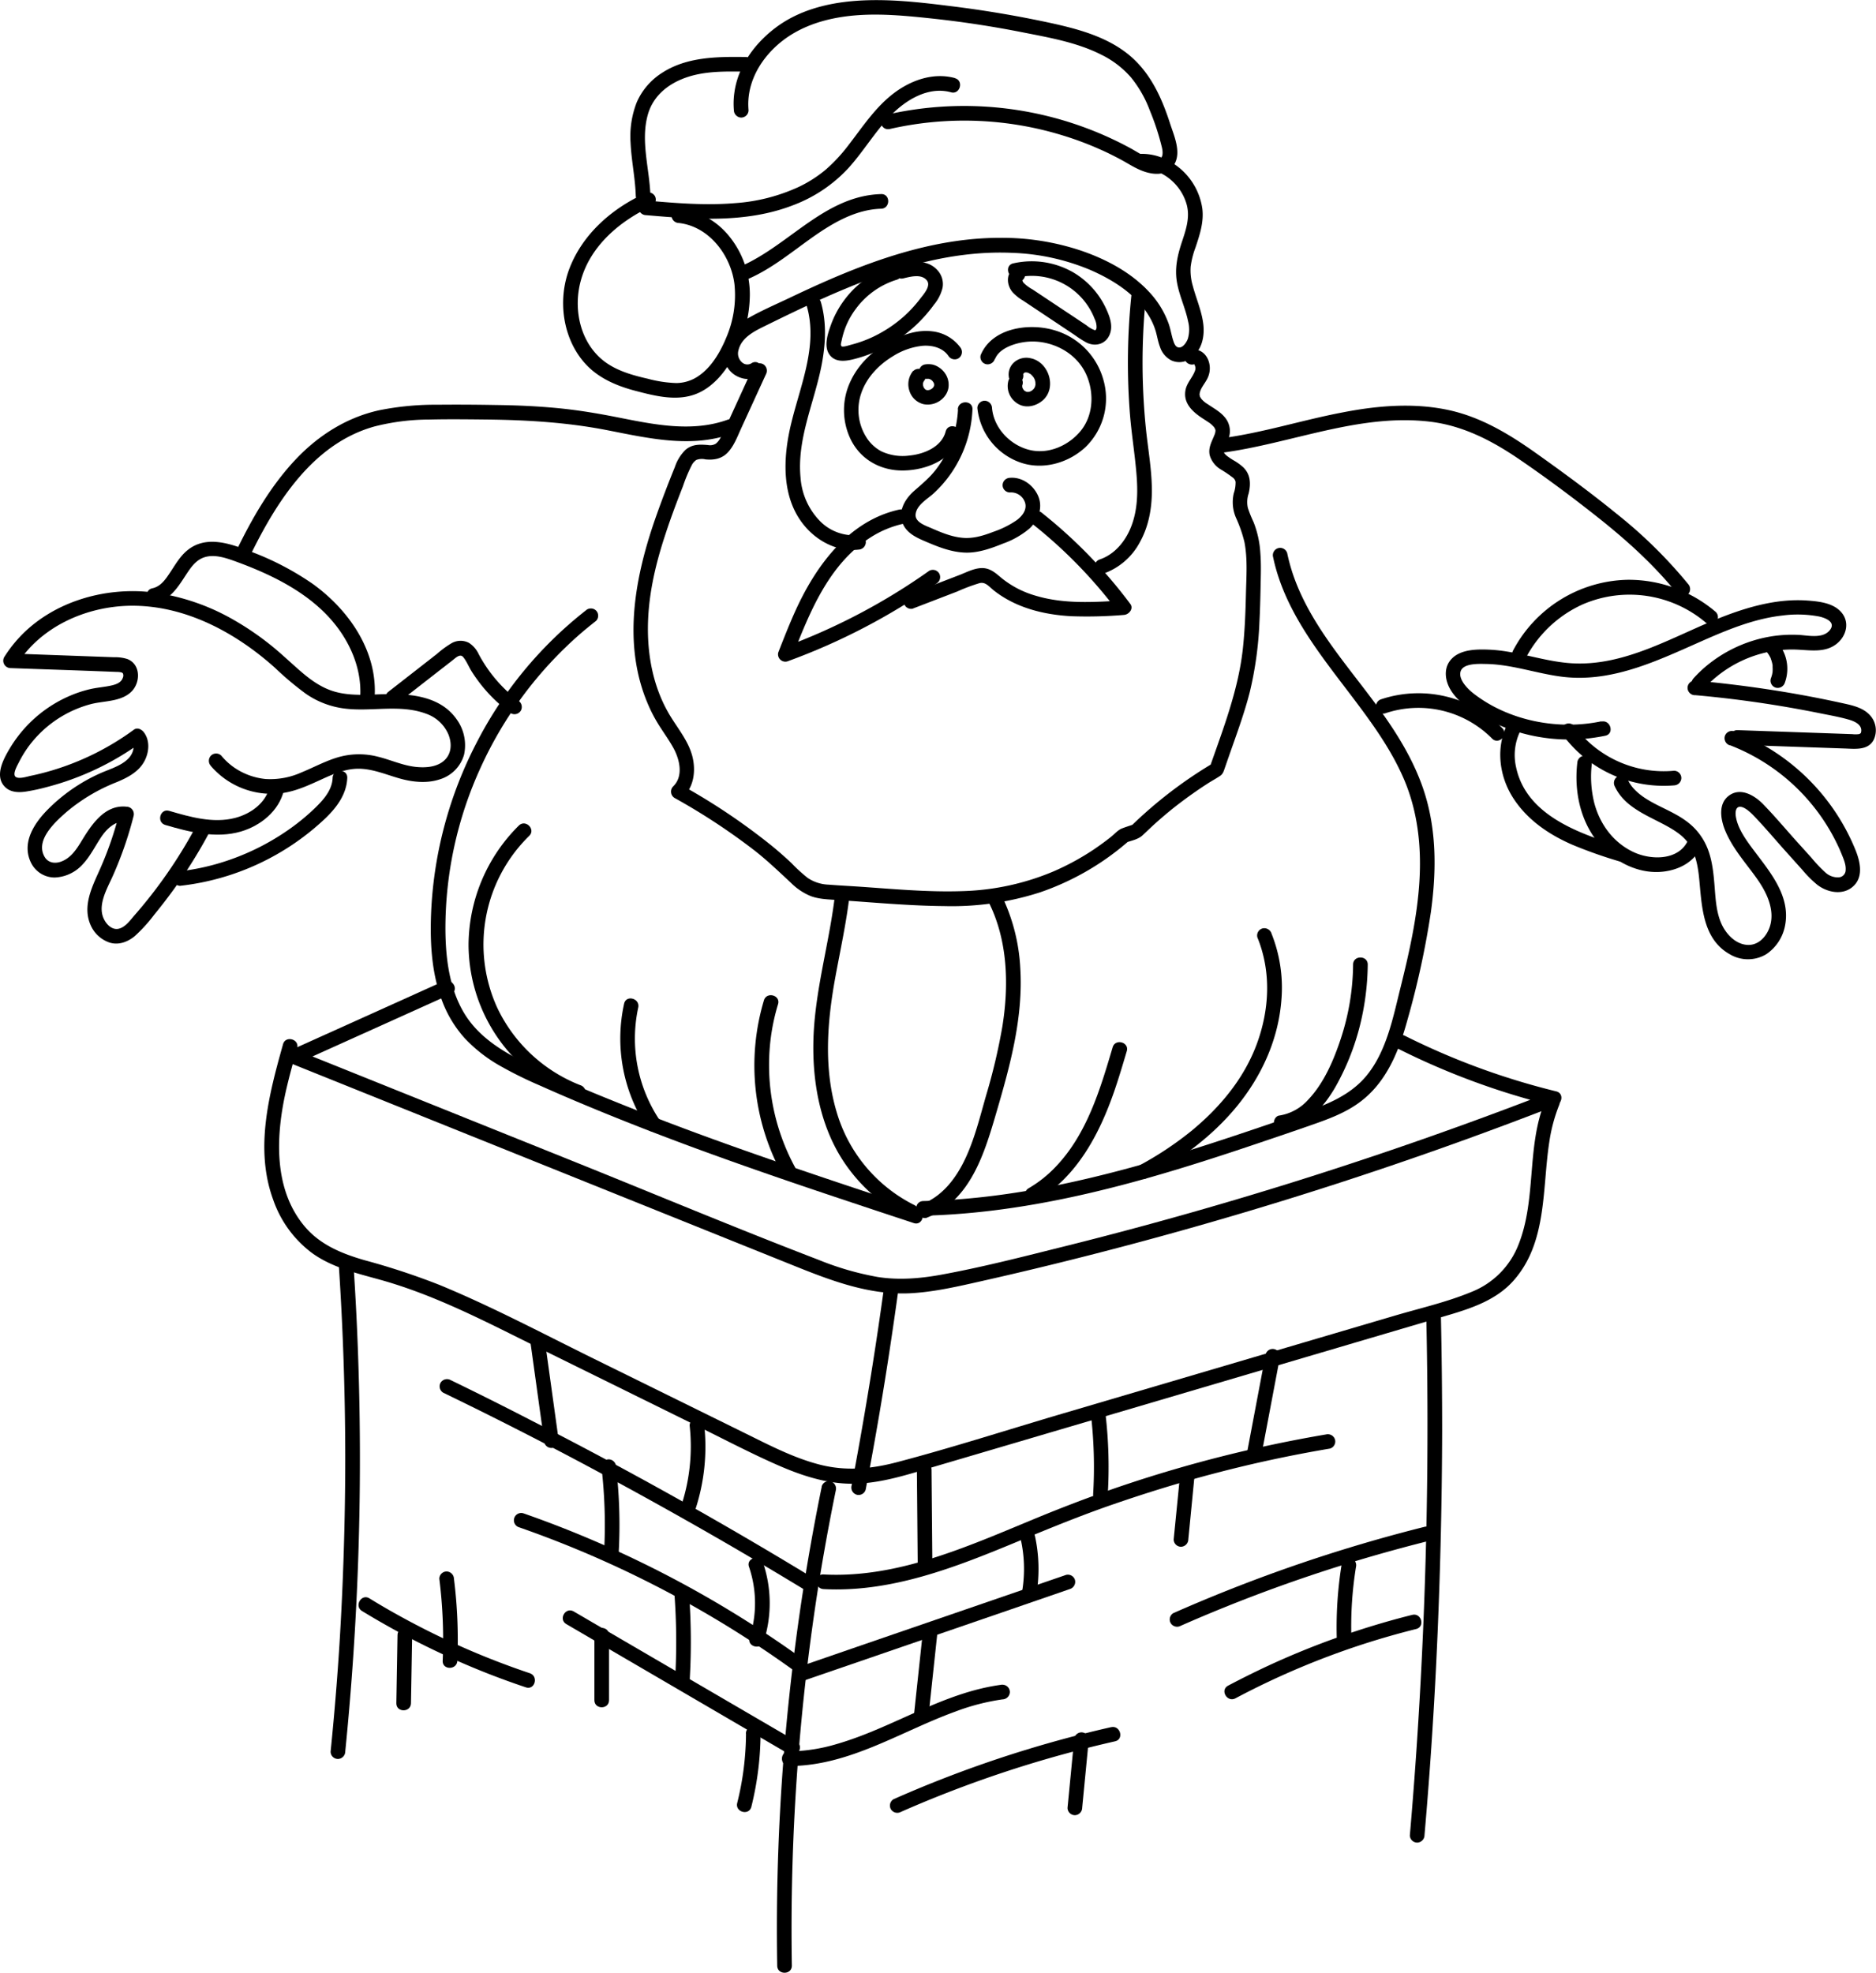 <svg id="Layer_12" data-name="Layer 12" xmlns="http://www.w3.org/2000/svg" viewBox="0 0 640.7 673.66"><title>14</title><path d="M292.38,148c-11.24,5.13-21.21,13.84-25.72,25.56-4.15,10.76-2.39,24.12,5.54,32.72,4.49,4.87,10.77,7.49,17.06,9.13,6.84,1.79,14.48,3.75,21.25.78,5.76-2.53,9.88-8,12.66-13.43a44.34,44.34,0,0,0,5.08-20.1,31.54,31.54,0,0,0-7-20A26,26,0,0,0,304,153.07a2.51,2.51,0,0,0-2.5,2.5,2.55,2.55,0,0,0,2.5,2.5c10.37,1.17,17.81,11.09,19,20.94a36.68,36.68,0,0,1-2.83,18.26c-2,4.82-4.93,9.92-9.31,12.95a13.55,13.55,0,0,1-7.73,2.51,42.17,42.17,0,0,1-9.71-1.47c-5.56-1.26-11.43-2.92-15.84-6.72-7.56-6.52-9.67-17.63-7-27,3.31-11.82,13.53-20.36,24.32-25.28a2.52,2.52,0,0,0,.9-3.42,2.57,2.57,0,0,0-3.42-.9Z" transform="translate(-72.16 -81.92)"/><path d="M294.29,148.71c-.29-9.14-3.43-18.62-.87-27.67,2.22-7.84,9.35-12.13,16.94-13.72,5.39-1.13,11-1,16.44-.93,3.22,0,3.22-5,0-5-9.68-.13-20.07-.08-28.5,5.39a22.59,22.59,0,0,0-8.69,10.11,31.92,31.92,0,0,0-2.09,13.83c.27,6,1.58,11.95,1.77,18,.1,3.21,5.1,3.22,5,0Z" transform="translate(-72.16 -81.92)"/><path d="M327.8,119.53c-.72-8,2.92-15.46,8.54-21,6.35-6.29,14.7-9.5,23.43-10.83,9.81-1.5,19.9-.59,29.71.44Q405.64,89.83,421.6,93c9,1.77,18.47,3.43,26.71,7.61a32.3,32.3,0,0,1,10.09,7.72,39.92,39.92,0,0,1,6.45,11.31A85.66,85.66,0,0,1,469,132.34c.28,1.26.5,3.25-.78,3.87s-3.24-.13-4.52-.69c-2-.87-3.82-2.1-5.73-3.13q-3.18-1.72-6.47-3.24a119.06,119.06,0,0,0-69.88-9.38q-3.47.58-6.89,1.38c-3.13.73-1.81,5.55,1.33,4.82a114.41,114.41,0,0,1,58.4,2,110.06,110.06,0,0,1,13.74,5.12c2.27,1,4.49,2.12,6.68,3.29s4,2.38,6.13,3.35c4,1.86,9.6,2.85,12.24-1.75,2.42-4.2-.16-9.78-1.5-13.93-3-9.28-7.11-18.17-15.06-24.2-7.54-5.72-17-8.18-26.1-10.16Q413.8,86.08,396.75,84c-10.61-1.33-21.43-2.57-32.13-1.8-9.8.7-19.72,3.22-27.65,9.24-7,5.29-12.61,12.9-13.94,21.69a26.72,26.72,0,0,0-.23,6.44,2.56,2.56,0,0,0,2.5,2.5,2.51,2.51,0,0,0,2.5-2.5Z" transform="translate(-72.16 -81.92)"/><path d="M398.28,108.58c-7.4-2-15,.72-20.93,5.23-6.23,4.75-10.49,11.29-15.22,17.42a56.61,56.61,0,0,1-7.81,8.49,43.11,43.11,0,0,1-9.31,6,62,62,0,0,1-21.82,5.57c-10.14.85-20.31,0-30.42-.9a2.51,2.51,0,0,0-2.5,2.5,2.55,2.55,0,0,0,2.5,2.5c16.7,1.44,34.21,2.82,50.19-3.37a49.35,49.35,0,0,0,18.82-12.55c5.22-5.73,9.16-12.51,14.56-18.08,5.2-5.37,12.89-10.08,20.62-7.95,3.1.86,4.43-4,1.32-4.82Z" transform="translate(-72.16 -81.92)"/><path d="M328.76,206a2.67,2.67,0,0,1-3.25-.4,4,4,0,0,1-1.14-4.09c1-4.21,5.16-6.36,8.73-8.12,9.17-4.5,18.4-9,27.83-12.89,18.05-7.53,37.22-13.12,57-12.23a75.28,75.28,0,0,1,26.63,5.85c7.6,3.32,15.29,8.11,19.75,15.31a22.6,22.6,0,0,1,2.54,5.54c.53,1.81.8,3.69,1.49,5.46a7.89,7.89,0,0,0,3.86,4.56,6.53,6.53,0,0,0,6.34-.5c4-2.64,5.12-7.46,4.57-11.95s-2.47-8.74-3.63-13.16a18.52,18.52,0,0,1-.68-6.37,28.7,28.7,0,0,1,1.67-6.62c1.43-4.31,2.89-8.65,2.31-13.25a22.08,22.08,0,0,0-15.16-17.86,19,19,0,0,0-6-.82c-3.21.08-3.22,5.08,0,5,7.43-.17,14.14,5.54,15.91,12.65,1,4.17-.3,8.18-1.62,12.13-1.59,4.74-2.67,9.29-1.75,14.3.82,4.49,2.85,8.63,3.76,13.09a11.23,11.23,0,0,1-.07,5.95c-.43,1.18-1.55,2.91-2.83,3s-1.79-1.18-2.15-2.29c-.63-1.89-.9-3.87-1.56-5.76a31.34,31.34,0,0,0-6.77-11c-6.2-6.65-14.62-11.09-23.12-14a85.11,85.11,0,0,0-27.74-4.39c-20.24,0-39.69,6.25-58.09,14.2-4.78,2.07-9.5,4.26-14.2,6.5-4.52,2.14-9.17,4.15-13.52,6.62-3.91,2.22-7.6,5.59-8.41,10.23s1.42,9,6,10.34a7.15,7.15,0,0,0,5.88-.75c2.7-1.72.2-6.05-2.53-4.32Z" transform="translate(-72.16 -81.92)"/><path d="M373.09,148.2c-19.11.56-31.24,17.26-47.62,24.52a2.52,2.52,0,0,0-.89,3.42,2.56,2.56,0,0,0,3.42.9c8.12-3.61,14.92-9.38,22.14-14.44,6.8-4.76,14.45-9.15,22.95-9.4,3.21-.1,3.23-5.1,0-5Z" transform="translate(-72.16 -81.92)"/><path d="M377.11,172.62a32.55,32.55,0,0,0-16.24,11.29,32.94,32.94,0,0,0-4.91,8.9c-1.09,3-2.54,7.32-.54,10.17,2.35,3.35,6.95,2,10.2,1.08a48.56,48.56,0,0,0,25.54-18.13,14.13,14.13,0,0,0,2.91-5.75,7,7,0,0,0-1.84-6.09c-3.39-3.65-8.55-3-12.9-1.93-3.13.74-1.8,5.56,1.33,4.82,2.43-.57,6.11-1.62,8,.64,1.63,1.92-1.16,4.89-2.31,6.41a43.19,43.19,0,0,1-12.44,11,42.06,42.06,0,0,1-7.44,3.5c-1.22.43-2.45.81-3.7,1.13-.55.14-2.73.9-3.21.5s0-1.63.09-2.18a29.06,29.06,0,0,1,1.16-4,27,27,0,0,1,3.72-6.7,27.39,27.39,0,0,1,13.88-9.83c3.07-.93,1.76-5.76-1.33-4.82Z" transform="translate(-72.16 -81.92)"/><path d="M418,173.86c-2.38,2.09-1.89,5.66,0,7.88a16.53,16.53,0,0,0,3.62,2.87l4.37,2.91,8.73,5.82,4.36,2.91a39.46,39.46,0,0,0,4.12,2.64c3.16,1.57,6.69.51,8-2.87,1.17-3-.12-6.19-1.38-8.91a28,28,0,0,0-11.25-12.25,28.45,28.45,0,0,0-20.36-3c-3.14.69-1.81,5.52,1.33,4.82A23,23,0,0,1,446,190.81a6.32,6.32,0,0,1,.66,3.09,1.92,1.92,0,0,1-.21.58.68.68,0,0,1-.31.25c-.1.05.34,0-.09-.06a9.37,9.37,0,0,1-2.79-1.63l-3.53-2.36L432.68,186l-7.9-5.26a13.15,13.15,0,0,1-3-2.2,2,2,0,0,1-.41-.71c0-.35-.09-.18.17-.4a2.5,2.5,0,0,0-3.54-3.54Z" transform="translate(-72.16 -81.92)"/><path d="M399.34,221.74A36.6,36.6,0,0,1,392,242c-2.24,3-5,5.23-7.79,7.69-3.05,2.74-5.47,6.93-3.73,11.06,1.53,3.6,5.4,5.08,8.75,6.5,4,1.7,8.14,3.22,12.54,3.38s8.85-1.42,13-3.1a28.92,28.92,0,0,0,9-5.14c2.9-2.68,4.56-6.87,3.09-10.73s-5.47-6.94-9.79-6.57a2.57,2.57,0,0,0-2.5,2.5,2.52,2.52,0,0,0,2.5,2.5,5,5,0,0,1,5.28,3.89c.43,2.28-1.19,4.24-2.91,5.54a32.36,32.36,0,0,1-8,4c-3.55,1.37-7.2,2.49-11.05,2-3.6-.41-7.05-1.88-10.34-3.32-1.92-.83-5.46-2-5.19-4.65.32-3.12,3.9-5.13,6-7a40.83,40.83,0,0,0,6.55-7.63,41.41,41.41,0,0,0,6.87-21.2c.13-3.22-4.87-3.21-5,0Z" transform="translate(-72.16 -81.92)"/><path d="M400.35,200.85a13.83,13.83,0,0,0-9.65-5.76c-4.38-.59-8.68.62-12.64,2.41-6.45,2.91-12.32,8-15.36,14.48a22.93,22.93,0,0,0,0,20c3.38,6.91,10.26,10.69,17.87,10.61,7.82-.07,17.23-3.67,19.38-12,.8-3.12-4-4.45-4.82-1.33-1.36,5.28-7.39,7.74-12.34,8.22a17.12,17.12,0,0,1-9.63-1.44,13.55,13.55,0,0,1-5.25-5,17.5,17.5,0,0,1-1.63-14.79c1.81-5.39,6-9.76,10.8-12.66A23.48,23.48,0,0,1,387.34,200c3.19-.22,6.77.65,8.69,3.42a2.57,2.57,0,0,0,3.42.9,2.54,2.54,0,0,0,.9-3.43Z" transform="translate(-72.16 -81.92)"/><path d="M412,204.48c1.15-2.82,4.42-4.37,7.16-5.15a20.72,20.72,0,0,1,9.68-.39c6.55,1.31,12.33,5.55,14.73,11.91,2.28,6,1.81,13.26-2.44,18.35-4,4.78-10.56,7.78-16.82,6.49-6.81-1.41-12.71-7.37-13.35-14.42a2.56,2.56,0,0,0-2.5-2.5,2.51,2.51,0,0,0-2.5,2.5,22.07,22.07,0,0,0,14.14,18.39c7.81,3,16.85.51,22.83-5.1A23.1,23.1,0,0,0,449,211.64a24.4,24.4,0,0,0-16.92-17c-8.62-2.5-21.16-.75-25,8.55a2.51,2.51,0,0,0,1.75,3.07,2.55,2.55,0,0,0,3.07-1.74Z" transform="translate(-72.16 -81.92)"/><path d="M384.09,208.5a7.08,7.08,0,0,0-1.39,6.73,6.73,6.73,0,0,0,4.83,4.7,7.35,7.35,0,0,0,6.78-2.13,6.52,6.52,0,0,0,1.71-3.14,6.88,6.88,0,0,0-.56-4.33,7.33,7.33,0,0,0-2.85-3.09,6.48,6.48,0,0,0-2-.83,7.43,7.43,0,0,0-2.74,0,2.48,2.48,0,0,0-1.5,1.15,2.51,2.51,0,0,0,.9,3.42,3,3,0,0,0,1.93.25l.12,0-.67.09a3.78,3.78,0,0,1,.95,0l-.67-.09a5,5,0,0,1,.69.14,1.54,1.54,0,0,0,.34.12c-.16,0-.59-.28-.17-.06a4.08,4.08,0,0,1,.57.34c.42.29-.32-.28-.13-.1l.27.24.2.21.16.18-.24-.32a4.74,4.74,0,0,0,.39.6,1.57,1.57,0,0,0,.15.32c-.12-.12-.22-.6-.08-.15a4,4,0,0,1,.17.68l-.09-.66a4.7,4.7,0,0,1,0,1.06l.09-.66a3.45,3.45,0,0,1-.18.72c-.07.23-.28.42.1-.2-.06.09-.1.19-.15.28s-.1.18-.16.27c-.31.46.24-.26.1-.12s-.3.34-.48.49-.45.3.18-.12l-.27.19a5.93,5.93,0,0,1-.65.36c-.36.18.61-.22.2-.09l-.3.1a6.36,6.36,0,0,1-.73.16l.66-.09a5,5,0,0,1-1.16,0l.67.09c-.23,0-.45-.1-.67-.16-.5-.14.52.27.15.07l-.27-.14-.25-.17c-.34-.22.48.43.19.15l-.46-.47c-.18-.18.41.59.15.19l-.19-.3c-.14-.23-.35-.88-.06,0a6.19,6.19,0,0,1-.34-1.28l.09.67a5.53,5.53,0,0,1,0-1.22l-.09.67a4.86,4.86,0,0,1,.1-.55c0-.12.19-.4.17-.52,0,.06-.31.63-.11.27l.12-.22.16-.25c.21-.33-.41.5-.14.18a2.63,2.63,0,0,0,.73-1.76,2.5,2.5,0,0,0-4.26-1.77Z" transform="translate(-72.16 -81.92)"/><path d="M416.56,211.91a7,7,0,0,0,3.06,7.79c2.74,1.79,6.24,1,8.6-1,5-4.26,2.2-13.17-4.06-14.44a6.39,6.39,0,0,0-5.62,1.35,5.57,5.57,0,0,0-1.78,5.38,2.5,2.5,0,0,0,3.07,1.74,2.56,2.56,0,0,0,1.75-3.07c.19,1,0-.15,0-.12s-.12.54,0,.21c0,0,.1-.29.1-.3s-.25.47-.05.17a2.29,2.29,0,0,1,.17-.27c.06,0-.37.4-.09.13a3.68,3.68,0,0,0,.35-.33c0,.07-.48.3-.12.1a.88.88,0,0,0,.21-.12c.27-.18-.47.15-.15.06a2.8,2.8,0,0,1,.31-.09c.12,0,.45,0,.1,0s0,0,.11,0h.35c.3,0-.51-.12-.06,0l.69.19c.47.15-.09,0-.1,0s.28.14.32.17.54.23.61.38c-.1-.22-.3-.26-.08-.06s.25.22.36.34.29.4.45.49c-.06,0-.32-.46-.08-.1a2.68,2.68,0,0,0,.18.28c.12.19.22.39.33.59s.13.33,0,0,0,.09.06.17.13.42.18.64,0,.22.07.33c.09.43,0-.12,0-.17a3.67,3.67,0,0,0,0,.66c0,.11,0,.22,0,.33,0,.55.14-.54,0,0-.05.22-.11.43-.17.65s0-.14.08-.15l-.13.29a6.26,6.26,0,0,1-.34.55c-.2.32.07-.16.1-.13s-.25.28-.26.3-.31.29-.47.44.4-.27.12-.11l-.2.14-.56.3c0-.06.52-.18.16-.06l-.45.14-.31.07c-.35.08.06-.12.19,0a2.74,2.74,0,0,0-.63,0c-.31,0,0-.13.2,0a1.88,1.88,0,0,0-.31-.06l-.29-.08c-.42-.1.36.2.11.06s-.39-.22-.58-.33c-.36-.22.14.07.15.12s-.3-.27-.33-.31l-.21-.22c-.3-.3.21.35.07.1s-.23-.39-.35-.58.07-.16.07.19a1.61,1.61,0,0,0-.12-.35c0-.09-.05-.19-.08-.29-.12-.43.06,0,0,.16a2.55,2.55,0,0,0,0-.73c0,.06-.14.62,0,.23,0-.15.07-.29.12-.43a2.52,2.52,0,0,0-1.75-3.08,2.56,2.56,0,0,0-3.07,1.75Z" transform="translate(-72.16 -81.92)"/><path d="M379.42,255.91c-17.26,3.72-28.46,19-35.4,34.14-2.2,4.82-4.13,9.74-6.06,14.67a2.51,2.51,0,0,0,3.07,3.07,217.21,217.21,0,0,0,51-26.62,2.56,2.56,0,0,0,.89-3.42,2.52,2.52,0,0,0-3.42-.9A212,212,0,0,1,339.7,303l3.08,3.08c5.86-15,12.36-31.33,26.42-40.46a34.74,34.74,0,0,1,11.55-4.86c3.14-.68,1.81-5.5-1.33-4.82Z" transform="translate(-72.16 -81.92)"/><path d="M384,289.71l15.14-5.82a61.73,61.73,0,0,1,7.61-2.85c2-.48,3.3,1.3,4.72,2.43,7.55,6,17.08,8.36,26.55,8.88a150.33,150.33,0,0,0,18-.44c1.69-.11,3.39-2.12,2.16-3.76a168.06,168.06,0,0,0-30.07-31,2.58,2.58,0,0,0-3.54,0,2.53,2.53,0,0,0,0,3.54,163,163,0,0,1,29.3,30l2.15-3.76c-10.11.65-20.52,1.36-30.35-1.64A32.73,32.73,0,0,1,414,279.14c-1.81-1.54-3.6-3.11-6.11-3.22-2.76-.13-5.52,1.38-8,2.34l-17.23,6.63A2.56,2.56,0,0,0,380.9,288a2.52,2.52,0,0,0,3.07,1.75Z" transform="translate(-72.16 -81.92)"/><path d="M365.36,264.64a16.21,16.21,0,0,1-13.28-4.9,23.63,23.63,0,0,1-6.51-14.67c-1.28-13.11,4.54-25.34,7.08-37.93,1.45-7.25,1.94-14.78-.12-22-.88-3.09-5.7-1.78-4.82,1.33,3.83,13.39-2.13,26.86-5.26,39.73-3,12.17-3.73,26.74,5.57,36.51,4.41,4.63,10.86,7.68,17.34,6.9a2.57,2.57,0,0,0,2.5-2.5,2.52,2.52,0,0,0-2.5-2.5Z" transform="translate(-72.16 -81.92)"/><path d="M458.66,181.82a223.33,223.33,0,0,0-.59,41.61c.55,6.8,1.66,13.53,2.22,20.32.5,6,.44,12.19-1.77,17.9-1.91,5-5.61,9.57-10.76,11.31-3,1-1.74,5.85,1.32,4.82a22.57,22.57,0,0,0,12.38-10.72c3.07-5.51,4.14-11.77,4.09-18-.06-7.12-1.38-14.15-2.08-21.21s-1.08-14.35-1.1-21.54a224.7,224.7,0,0,1,1.29-24.47,2.51,2.51,0,0,0-2.5-2.5,2.56,2.56,0,0,0-2.5,2.5Z" transform="translate(-72.16 -81.92)"/><path d="M480.52,206.09c-.38.17-.59-.14-.81-.1.23,0,.48.63.53.76a2.41,2.41,0,0,1,.05,1.74c-.8,2.27-2.65,4-3.2,6.39-1,4.5,2.16,7.52,5.57,9.77.69.46,1.4.9,2.08,1.37a7.84,7.84,0,0,1,1.62,1.3l.32.33c.48.53-.21-.38.17.21.09.15.42.83.25.38a6,6,0,0,1,.18.64c0-.12,0-.47,0,0a4,4,0,0,1-.32,1.49c-.93,2.38-2.26,4.43-1.63,7.1a8.43,8.43,0,0,0,3.76,4.76,40.59,40.59,0,0,1,4.05,2.74,2.38,2.38,0,0,1,1,1.48,11.34,11.34,0,0,1-.62,3.95,13.39,13.39,0,0,0,.75,8.31,46,46,0,0,1,2.89,8.29c1.13,5.78.65,11.87.52,17.72-.15,6.24-.38,12.49-1.05,18.7-1.54,14.1-6.71,27.32-11.35,40.62l1.15-1.49A150,150,0,0,0,458.46,364l1.11-.64c-1.41.49-2.84.92-4.22,1.46s-2.51,1.87-3.65,2.79c-1.93,1.57-3.95,3-6,4.41A87.6,87.6,0,0,1,432,379.48a85.92,85.92,0,0,1-30.89,6.74c-12.21.44-24.47-.79-36.64-1.59-3.1-.2-6.21-.36-9.31-.61a13.62,13.62,0,0,1-7.17-2.31,54.25,54.25,0,0,1-5.47-5c-2.05-1.93-4.17-3.8-6.34-5.6a215.77,215.77,0,0,0-31.17-21l.51,3.93c3.58-3.45,4.27-8.7,3.21-13.37-1.19-5.25-4.73-9.5-7.5-14-5.43-8.77-7.7-19.08-7.79-29.32-.1-11.29,2.45-22.37,6-33.05,1.81-5.55,3.87-11,6-16.43a53.12,53.12,0,0,1,2.92-7,4.75,4.75,0,0,1,1.61-1.88,5.23,5.23,0,0,1,3.11-.2c3,.31,5.78-.22,7.86-2.6,1.93-2.19,3-5,4.18-7.62l8.62-18.83a2.58,2.58,0,0,0-.89-3.42,2.53,2.53,0,0,0-3.43.9l-7.59,16.59c-1.16,2.53-2.19,5.2-3.6,7.61a6.5,6.5,0,0,1-1.58,2,3.8,3.8,0,0,1-2.73.47c-2.84-.23-5.37-.31-7.66,1.66a14.69,14.69,0,0,0-3.61,5.84c-2.21,5.44-4.32,10.93-6.28,16.46-7.27,20.47-11.82,43.57-3,64.34a51.06,51.06,0,0,0,4.07,7.75c1.62,2.54,3.41,5,4.83,7.64,2.05,3.87,3.34,9.48-.23,12.91a2.53,2.53,0,0,0,.51,3.93,217.41,217.41,0,0,1,27.74,18.28c4.25,3.38,8.12,7.09,12.08,10.78a20.68,20.68,0,0,0,6.58,4.41c2.74,1.05,5.75,1.15,8.64,1.34,12.3.8,24.64,2,37,2.11a98.12,98.12,0,0,0,32.82-4.71A90.5,90.5,0,0,0,457.79,369l-1.11.64c1.87-.64,4.17-1.07,5.64-2.42s2.82-2.69,4.28-4c2.74-2.46,5.57-4.84,8.51-7.07s6.05-4.43,9.2-6.47c1.51-1,3.12-1.83,4.6-2.84,1-.7,1.24-1.78,1.63-2.88s.74-2.15,1.12-3.22c2.59-7.45,5.4-14.91,7.35-22.56a123.23,123.23,0,0,0,3.28-23.88c.21-4,.31-8,.39-12,.08-3.83.22-7.68-.08-11.51a34,34,0,0,0-2.36-10.68,39.38,39.38,0,0,1-1.9-4.74,9.12,9.12,0,0,1,.26-4.91c.8-3.33.69-6.57-1.93-9.05a18.44,18.44,0,0,0-3-2.17,21.49,21.49,0,0,1-2.64-1.77,6.75,6.75,0,0,1-.54-.53c-.48-.55.17.34-.19-.28a1,1,0,0,1-.21-.74c.13-1.43,1.07-2.74,1.58-4.07a7.26,7.26,0,0,0-1.2-7.42c-1.57-1.92-3.85-3.12-5.87-4.5a8.51,8.51,0,0,1-2.31-2c.31.4-.11-.21-.13-.25a3,3,0,0,1-.21-.4c.1.25.1.23,0,0,0-.07-.15-.79-.09-.26a3.17,3.17,0,0,1,.1-1.15c.42-1.63,1.69-3,2.44-4.49a7.75,7.75,0,0,0,.8-5.17c-.68-3.53-3.75-5.95-7.24-4.43a2.53,2.53,0,0,0-.9,3.43,2.57,2.57,0,0,0,3.42.89Z" transform="translate(-72.16 -81.92)"/><path d="M357.38,387.05c-1.93,17.07-7.14,33.63-7.44,50.91-.27,15.43,3,31.36,12.62,43.8a55.73,55.73,0,0,0,19.36,16c2.87,1.42,5.41-2.89,2.52-4.32a51.76,51.76,0,0,1-26.54-31.76c-4.45-14.85-3.26-30.57-.53-45.62,1.75-9.64,3.9-19.22,5-29a2.52,2.52,0,0,0-2.5-2.5,2.55,2.55,0,0,0-2.5,2.5Z" transform="translate(-72.16 -81.92)"/><path d="M388.69,497.75c15.12-5.91,19.8-22.38,23.93-36.51,4.61-15.75,9-32,8-48.59A64.2,64.2,0,0,0,414,387.23c-1.45-2.87-5.77-.34-4.31,2.52,6.67,13.12,7.1,28.51,4.79,42.78A202.56,202.56,0,0,1,408.94,456c-2.08,7.26-3.91,14.81-7.15,21.67-3,6.38-7.64,12.63-14.42,15.29a2.58,2.58,0,0,0-1.75,3.08,2.51,2.51,0,0,0,3.07,1.74Z" transform="translate(-72.16 -81.92)"/><path d="M385.58,494.77c-22.52-7.44-45.05-14.88-67.37-22.93-11.11-4-22.16-8.18-33.13-12.57-10.66-4.27-21.32-8.66-31.7-13.58-8.69-4.12-17.44-9.19-22.58-17.6s-6.45-18.82-6.52-28.62a131.88,131.88,0,0,1,12-55.36,134.56,134.56,0,0,1,34-45.7c1.78-1.54,3.59-3,5.44-4.46a2.52,2.52,0,0,0,0-3.54,2.56,2.56,0,0,0-3.53,0,136.74,136.74,0,0,0-37.38,45.37,139.15,139.15,0,0,0-15.36,56.65c-.49,10.15-.1,20.81,3.4,30.44a40.16,40.16,0,0,0,8,13.57,50.94,50.94,0,0,0,11.91,9.35,137.72,137.72,0,0,0,13.72,6.8q8.44,3.77,17,7.31c11.12,4.63,22.36,9,33.66,13.2,22.69,8.41,45.65,16.09,68.63,23.69l8.47,2.8c3.06,1,4.38-3.81,1.33-4.82Z" transform="translate(-72.16 -81.92)"/><path d="M387.46,497.07c26.31-.62,52.24-5.91,77.48-13.09,12.6-3.59,25.06-7.64,37.47-11.84,6.12-2.07,12.25-4.14,18.36-6.29,5.45-1.91,11-4,15.7-7.49,9.21-6.77,13.45-17.48,16.37-28.16a291.54,291.54,0,0,0,8-36.8c1.74-12.6,2-25.53-1.34-37.91-2.68-10-7.71-19.09-13.52-27.56-11.15-16.28-25.94-31.09-32.33-50.16a63.05,63.05,0,0,1-1.87-6.92,2.5,2.5,0,0,0-4.82,1.33c4.13,19.67,17.7,35.16,29.36,50.84,5.88,7.88,11.55,16.1,15.41,25.19,4.61,10.88,5.9,22.69,5.21,34.41-.73,12.49-3.54,24.76-6.55,36.88-2.51,10.07-4.7,21.35-11.42,29.62-7.35,9.05-19.48,11.9-30,15.52-12.17,4.16-24.36,8.25-36.67,12C447.74,484,422.58,490,396.93,491.66q-4.73.3-9.47.41c-3.21.08-3.22,5.08,0,5Z" transform="translate(-72.16 -81.92)"/><path d="M545.22,325.52a35.45,35.45,0,0,1,36.5,8.59c2.24,2.32,5.78-1.22,3.53-3.53a40.4,40.4,0,0,0-41.35-9.88,2.56,2.56,0,0,0-1.75,3.08,2.51,2.51,0,0,0,3.07,1.74Z" transform="translate(-72.16 -81.92)"/><path d="M619.11,328.23c-14.8,3.14-31.73-.14-43.77-9.54-2-1.55-5-4.66-4.4-7.26.66-3.14,6.46-2.81,8.81-2.77,8.71.15,17.07,3.22,25.66,4.33,17.94,2.33,34.3-6.21,50.23-13.14,8-3.48,16.4-6.73,25.12-7.72a39.9,39.9,0,0,1,12.53.29c2.17.45,5.93,1.85,3.88,4.59-2.27,3-7,2-10.23,1.75a44.89,44.89,0,0,0-11.51.78,46.37,46.37,0,0,0-20.74,10,44.23,44.23,0,0,0-4.13,4c-2.16,2.38,1.37,5.92,3.54,3.54a41.1,41.1,0,0,1,20.34-12.15,39.67,39.67,0,0,1,11.89-1.15c4.46.23,9.21,1,13-1.93,3.48-2.69,4.69-7.57,1.55-11-2.8-3.08-7.59-3.57-11.48-3.85-9.53-.69-19,1.8-27.89,5.16-17.15,6.5-34.11,17.63-53.18,16.22-9.37-.7-18.28-4.24-27.7-4.61-4.09-.17-9.46-.11-12.57,3s-2.45,7.69-.26,11.1c2.31,3.57,5.83,6,9.42,8.15a60.37,60.37,0,0,0,36.71,8.14,65,65,0,0,0,6.5-1c3.15-.67,1.81-5.49-1.33-4.83Z" transform="translate(-72.16 -81.92)"/><path d="M651,319.3a387.47,387.47,0,0,1,42.75,6.2c3.31.67,6.69,1.25,9.94,2.2,2.08.61,4.4,1.77,4.12,4a3.54,3.54,0,0,1-.11.48,1.08,1.08,0,0,1-.74.44,9,9,0,0,1-2.2,0l-3.47-.12-10.91-.38-24.78-.86c-3.21-.11-3.21,4.89,0,5l24.54.85,12.14.42c3.48.12,7.92.69,9.81-3a7.62,7.62,0,0,0-1.28-8.36c-2.43-2.67-6.16-3.41-9.52-4.15q-11.69-2.57-23.49-4.41-13.35-2.08-26.8-3.28a2.51,2.51,0,0,0-2.5,2.5,2.55,2.55,0,0,0,2.5,2.5Z" transform="translate(-72.16 -81.92)"/><path d="M663,336.41a67.71,67.71,0,0,1,35.47,31.52c.92,1.75,1.79,3.54,2.53,5.37s1.65,3.79,1.5,5.75a2.5,2.5,0,0,1-2.32,2.47,6.21,6.21,0,0,1-4.68-1.73,48.32,48.32,0,0,1-4.73-5l-5.42-6c-3.57-4-7-8.06-10.73-11.93-2.8-3-7.55-6.09-11.59-3.51-4.21,2.69-3.3,8.25-1.69,12.17,1.82,4.42,4.65,8.2,7.54,12,2.71,3.55,5.61,7.23,7.17,11.46,1.28,3.46,1.66,7.18.07,10.6-1.36,2.94-4,5.3-7.37,5-3.68-.29-6.7-3.32-8.31-6.44-2.08-4.06-2.34-8.85-2.69-13.31s-.78-9.2-2.53-13.45a21.2,21.2,0,0,0-7.43-9.26c-5.42-3.94-12.57-5.71-17.25-10.45A12.22,12.22,0,0,1,628,348a2.51,2.51,0,0,0-3.42-.9,2.56,2.56,0,0,0-.9,3.42c3.22,6.89,10.7,9.71,17,13.08,2.94,1.58,5.85,3.32,7.9,6,2.68,3.52,3.48,8.15,3.9,12.45.91,9.33,1.14,20.49,10.41,25.72a12.14,12.14,0,0,0,12.5,0A15.18,15.18,0,0,0,681.8,398c1.94-10-5-18.14-10.58-25.57-2.58-3.45-5.72-7.62-6.27-12-.14-1.21,0-3,1.48-3s3.37,1.71,4.49,2.86c3.87,4,7.46,8.3,11.18,12.44l5.58,6.22a39.16,39.16,0,0,0,5.11,5.11c3.55,2.73,9,3.77,12.5.33s2-8.87.28-12.9a72.76,72.76,0,0,0-35.15-37.25q-3-1.44-6.14-2.62a2.52,2.52,0,0,0-3.07,1.75,2.56,2.56,0,0,0,1.75,3.08Z" transform="translate(-72.16 -81.92)"/><path d="M605.77,332.72a42.88,42.88,0,0,0,38.11,17.4,2.57,2.57,0,0,0,2.5-2.5,2.51,2.51,0,0,0-2.5-2.5,37.88,37.88,0,0,1-33.79-14.93,2.57,2.57,0,0,0-3.43-.89,2.52,2.52,0,0,0-.89,3.42Z" transform="translate(-72.16 -81.92)"/><path d="M675.27,304.29c.18.19.36.38.53.58s.29.37.08.09,0,0,.06.1a10.1,10.1,0,0,1,.77,1.26c.07.13.13.26.19.39s.19.43.05.1,0,0,0,.11l.12.32a11.78,11.78,0,0,1,.41,1.52c0,.11.05.23.06.34s.08.48,0,.1,0,0,0,.11l0,.43a10.45,10.45,0,0,1,0,1.48l0,.35c0,.34.09-.49,0-.15s-.09.52-.15.77a11.33,11.33,0,0,1-.47,1.5,2.5,2.5,0,0,0,1.75,3.07,2.57,2.57,0,0,0,3.07-1.74,13.8,13.8,0,0,0-3-14.26,2.52,2.52,0,0,0-3.54,0,2.54,2.54,0,0,0,0,3.53Z" transform="translate(-72.16 -81.92)"/><path d="M648.2,369.77c-3.56,6.09-12.46,5.77-18.08,3.16-6.91-3.21-11.55-9.5-13.47-16.78a37.17,37.17,0,0,1-.81-13.66,2.51,2.51,0,0,0-2.5-2.5,2.56,2.56,0,0,0-2.5,2.5c-1.07,9.4.91,19.32,6.86,26.85,5.21,6.6,13.89,11.22,22.44,10.24,5-.56,9.78-2.84,12.38-7.28,1.63-2.79-2.69-5.31-4.32-2.53Z" transform="translate(-72.16 -81.92)"/><path d="M626.45,371.23c-14.3-4.44-33-10.58-36.52-27.36a18.62,18.62,0,0,1,1.49-12.4c1.48-2.85-2.83-5.38-4.32-2.53-4.2,8.08-3,17.95,1.84,25.48s12.3,12.55,20.28,16a156.19,156.19,0,0,0,15.9,5.62c3.08.95,4.4-3.87,1.33-4.83Z" transform="translate(-72.16 -81.92)"/><path d="M593.24,306.65a41,41,0,0,1,19.59-18.4,40.3,40.3,0,0,1,41.79,6.19,2.55,2.55,0,0,0,3.53,0,2.5,2.5,0,0,0,0-3.53,45.91,45.91,0,0,0-30-11,45.3,45.3,0,0,0-39.25,24.18c-1.48,2.85,2.83,5.39,4.32,2.53Z" transform="translate(-72.16 -81.92)"/><path d="M144.18,343.5a27.33,27.33,0,0,0,24.18,9.28c4.76-.63,9.12-2.66,13.45-4.63,4-1.83,8.25-3.72,12.75-3.72,5.15,0,10,2.27,14.87,3.54,4.14,1.07,8.73,1.47,12.86.11a12.34,12.34,0,0,0,8.37-8.49,15.12,15.12,0,0,0-2.52-12c-5.8-8.31-16.64-8.9-25.86-8.58-5.1.17-10.35.53-15.33-.77-4.49-1.16-8.31-3.82-11.79-6.8-3.67-3.14-7.11-6.51-10.91-9.51a97.53,97.53,0,0,0-12.1-8.22,75,75,0,0,0-27.32-9.44c-17.12-2.23-36,3.39-47.39,16.81a45.61,45.61,0,0,0-3.84,5.23,2.52,2.52,0,0,0,2.16,3.76c12.09.44,24.19.81,36.28,1.31a6.86,6.86,0,0,1,1.43.13,1.16,1.16,0,0,1,.65.34,1.74,1.74,0,0,1,0,1.48c-.54,1.73-2.4,2.36-4.15,2.73-2.36.51-4.78.66-7.14,1.22a41,41,0,0,0-6.49,2.12A44.2,44.2,0,0,0,75.8,337c-2.27,3.72-5.78,9.87-1.9,13.69,1.83,1.8,4.49,1.91,6.88,1.58a66.53,66.53,0,0,0,7.39-1.58,95.63,95.63,0,0,0,32.23-15.27l-3.42-.89c1.57,2.07.65,4.81-1.1,6.54-2.41,2.37-5.95,3.4-9,4.71a59.09,59.09,0,0,0-18.16,12.34c-4.84,4.82-9.38,11.61-5.91,18.53a9,9,0,0,0,8.06,4.93,13.52,13.52,0,0,0,9.3-4.25c2.85-2.93,4.55-6.69,6.86-10,1.92-2.73,4.79-5.25,8.32-4.87L113,359.24a119.46,119.46,0,0,1-6.8,19.73c-2.69,6-6,12.57-3,19.07a10.86,10.86,0,0,0,6.41,5.77c3.09.94,6.14-.22,8.55-2.19a52.58,52.58,0,0,0,6.66-7.32q3.21-3.92,6.2-8a167.08,167.08,0,0,0,12.28-19.45c1.53-2.83-2.79-5.36-4.32-2.52a163.19,163.19,0,0,1-20.92,30.2c-1.46,1.68-3.35,4.37-5.79,4.61-1.8.18-3.37-1.23-4.25-2.69-3-4.87.64-10.86,2.66-15.39a127.15,127.15,0,0,0,7.11-20.5,2.53,2.53,0,0,0-2.41-3.16c-7.52-.81-12.05,6.27-15.42,11.8-1.63,2.67-3.45,5.46-6.44,6.75-2.21,1-4.83.82-6.13-1.43-3.23-5.59,3.35-11.63,7.06-14.95A61.24,61.24,0,0,1,112.06,349c3.57-1.5,7.22-3.35,9.24-6.83,1.77-3.05,2.23-7.22,0-10.17-.75-1-2.22-1.77-3.42-.89a91.77,91.77,0,0,1-27.68,13.82c-2.5.75-5,1.4-7.58,1.93-1.2.25-4.11,1.23-5.17.3s.59-3.78,1.06-4.72A39.21,39.21,0,0,1,82,336.72a38.81,38.81,0,0,1,21-14.3c4.52-1.22,10.07-.76,13.77-4.05,3.44-3.06,3.63-9.54-1.12-11.4a13.61,13.61,0,0,0-4.54-.61l-5-.18-9.94-.36-20.37-.74,2.16,3.76c8.47-13.48,24.8-20.33,40.37-20.06,18,.32,34.71,9.48,47.82,21.26a104.38,104.38,0,0,0,10.53,8.84,29.61,29.61,0,0,0,13.16,5c9.23,1.17,19-1.58,27.93,1.8a12.83,12.83,0,0,1,7.52,7c1.21,3,1.17,6.46-1.29,8.82s-6.3,2.64-9.54,2.34c-4.54-.41-8.82-2.43-13.22-3.51a25.68,25.68,0,0,0-14,.3c-4.22,1.3-8.11,3.43-12.19,5.09a25.87,25.87,0,0,1-12.22,2.22,22.85,22.85,0,0,1-10.92-4.08,21.72,21.72,0,0,1-4.17-3.9,2.52,2.52,0,0,0-3.53,0,2.55,2.55,0,0,0,0,3.54Z" transform="translate(-72.16 -81.92)"/><path d="M128.61,363.64c8.25,2.41,17.3,4.73,25.82,2.24,6.77-2,13-7,14.69-14.07.74-3.13-4.08-4.46-4.82-1.33-1.34,5.68-6.48,9.37-11.9,10.77-7.44,1.92-15.32-.34-22.46-2.43-3.1-.91-4.42,3.91-1.33,4.82Z" transform="translate(-72.16 -81.92)"/><path d="M133.75,384.41a86,86,0,0,0,49.66-23.16c3.82-3.7,7.14-8.19,7.35-13.69.13-3.21-4.87-3.21-5,0-.15,4-2.9,7.22-5.59,9.87a73.34,73.34,0,0,1-9.7,8,82.25,82.25,0,0,1-22.81,11.07,78.57,78.57,0,0,1-13.91,2.93,2.58,2.58,0,0,0-2.5,2.5,2.51,2.51,0,0,0,2.5,2.5Z" transform="translate(-72.16 -81.92)"/><path d="M200.06,320.66c1.32-16-8.58-30.29-21-39.28a96.51,96.51,0,0,0-21.39-11.15c-7-2.75-15.42-5.73-21.86-.1-2.42,2.11-4,5-5.79,7.64-1.59,2.39-3.17,4.47-5.84,5.05-3.14.68-1.81,5.5,1.33,4.82,5.7-1.24,8.27-6.81,11.33-11.14,1.49-2.1,3.22-3.91,5.92-4.49,3.37-.72,7.05.61,10.18,1.75,13.65,5,27.76,12.1,36,24.61,4.35,6.62,6.85,14.32,6.19,22.29a2.52,2.52,0,0,0,2.5,2.5,2.55,2.55,0,0,0,2.5-2.5Z" transform="translate(-72.16 -81.92)"/><path d="M157.4,272.07c9-18.52,21.51-38.59,42.59-44.5a76.34,76.34,0,0,1,18.86-2.38c6.68-.16,13.38-.07,20.05,0,13.57.17,27,1,40.35,3.58,14,2.72,29,6.35,42.93,1.23a2.56,2.56,0,0,0,1.75-3.07,2.52,2.52,0,0,0-3.07-1.75c-12.27,4.51-25.4,1.7-37.79-.75-6.69-1.32-13.39-2.45-20.18-3.11-7-.68-14-1-21-1.09-6.74-.12-13.48-.17-20.22-.1A97.4,97.4,0,0,0,201.76,222c-11.07,2.41-20.73,8.5-28.49,16.67-8.52,9-14.8,19.83-20.18,30.9A2.57,2.57,0,0,0,154,273a2.52,2.52,0,0,0,3.42-.9Z" transform="translate(-72.16 -81.92)"/><path d="M208.1,321.91l12.19-9.5,6.3-4.9c1-.75,2.63-2.51,3.73-1.24s1.91,3.3,2.87,4.85a53.51,53.51,0,0,0,3.86,5.36,52,52,0,0,0,9.57,9,2.52,2.52,0,0,0,3.42-.9,2.56,2.56,0,0,0-.9-3.42,48.41,48.41,0,0,1-13.53-15.93,9.14,9.14,0,0,0-3.29-3.78,6.18,6.18,0,0,0-5.94.12,32.37,32.37,0,0,0-4.9,3.58l-5.12,4-11.79,9.19a2.51,2.51,0,0,0,0,3.54,2.56,2.56,0,0,0,3.53,0Z" transform="translate(-72.16 -81.92)"/><path d="M489.62,236.51c23.64-3.16,46.82-13.5,71-10.58,11.27,1.36,21.18,6.53,30.43,12.85s18.13,12.94,26.83,19.83c9.9,7.85,19.34,16.36,27.25,26.25a2.52,2.52,0,0,0,3.54,0,2.56,2.56,0,0,0,0-3.53,160.71,160.71,0,0,0-24.32-23.9c-8.9-7.25-18.18-14.06-27.53-20.71s-19.22-12.59-30.52-14.89c-11.9-2.44-24.15-1.33-36,1-13.63,2.62-26.93,6.88-40.71,8.72a2.59,2.59,0,0,0-2.5,2.5,2.51,2.51,0,0,0,2.5,2.5Z" transform="translate(-72.16 -81.92)"/><path d="M343.65,480.47a73.22,73.22,0,0,1-8.36-43.21,71.09,71.09,0,0,1,2.59-12.41c.93-3.08-3.89-4.4-4.82-1.32A77.43,77.43,0,0,0,339.34,483c1.54,2.82,5.86.3,4.31-2.53Z" transform="translate(-72.16 -81.92)"/><path d="M297.68,464.78A50.12,50.12,0,0,1,290.13,426c.69-3.13-4.12-4.47-4.82-1.33a55.13,55.13,0,0,0,8.05,42.63c1.8,2.65,6.13.15,4.32-2.52Z" transform="translate(-72.16 -81.92)"/><path d="M270.33,452.49a52.65,52.65,0,0,1-28.2-26.12,51.89,51.89,0,0,1,10.76-59c2.32-2.24-1.22-5.78-3.53-3.53a57.75,57.75,0,0,0-17.18,40.84A56.27,56.27,0,0,0,248.56,444,57.06,57.06,0,0,0,269,457.31a2.52,2.52,0,0,0,3.08-1.75,2.56,2.56,0,0,0-1.75-3.07Z" transform="translate(-72.16 -81.92)"/><path d="M426,492c13.86-8,21.6-22.71,26.68-37.36,1.57-4.54,2.93-9.15,4.3-13.75.92-3.09-3.91-4.41-4.82-1.33-4.29,14.45-8.8,29.7-19.5,40.85a41.65,41.65,0,0,1-9.18,7.28c-2.79,1.61-.27,5.93,2.52,4.31Z" transform="translate(-72.16 -81.92)"/><path d="M463.79,484.23c11.51-6.3,22.38-14.26,30.74-24.45,8.62-10.5,14.34-23.16,15.29-36.79a49.79,49.79,0,0,0-3.41-22.27,2.58,2.58,0,0,0-3.08-1.75,2.51,2.51,0,0,0-1.74,3.07c4.83,11.8,4.12,24.94-.33,36.74S488.55,460.31,479,468.16a114.39,114.39,0,0,1-17.72,11.75c-2.82,1.55-.3,5.87,2.53,4.32Z" transform="translate(-72.16 -81.92)"/><path d="M510.38,467.69c8.12-1.09,14-7.88,17.87-14.6a84.46,84.46,0,0,0,9.45-25.92,89.85,89.85,0,0,0,1.58-15.86c0-3.22-5-3.22-5,0a83.13,83.13,0,0,1-4.23,25.4c-2.42,7.29-5.74,15.09-11.1,20.73a16.68,16.68,0,0,1-9.9,5.43c-1.34.18-2.07,1.9-1.75,3.08a2.56,2.56,0,0,0,3.08,1.74Z" transform="translate(-72.16 -81.92)"/><path d="M223.66,417l-52.4,23.63c-2.2,1-1.15,3.86.6,4.57l85,34.18,85,34.18c13.16,5.3,26.6,10.68,41.06,10,7.18-.36,14.24-1.86,21.23-3.42s14.21-3.23,21.3-4.93q42.72-10.26,84.72-23.21t83.07-28.57c3.47-1.31,6.94-2.65,10.4-4,2.13-.83,2.6-4.19,0-4.82a245.54,245.54,0,0,1-51.71-19c-2.87-1.44-5.4,2.87-2.52,4.32a251.2,251.2,0,0,0,52.9,19.54V454.6q-40.75,15.84-82.45,29.1-41.48,13.19-83.72,23.73c-14.09,3.51-28.25,7.18-42.54,9.79-7.13,1.3-14.41,1.91-21.6.79a99.33,99.33,0,0,1-20.18-5.83c-28-10.74-55.78-22.39-83.64-33.6l-84.59-34-10.38-4.17.6,4.57,52.4-23.63c2.93-1.32.39-5.63-2.52-4.32Z" transform="translate(-72.16 -81.92)"/><path d="M599.84,457.93c-6.43,15.69-2.83,33.4-9.11,49.11a28.46,28.46,0,0,1-16.18,16.12c-8.38,3.46-17.47,5.51-26.16,8.08L435,564.66c-18.83,5.55-37.59,11.61-56.57,16.6-9,2.37-17.77,3.11-26.83.68-8.78-2.35-16.88-6.6-25-10.6l-52.79-26c-17-8.4-33.94-17.37-51.52-24.62a240.91,240.91,0,0,0-25.51-8.42c-7.75-2.23-15.17-5.21-20.51-11.5-11-13-9.88-31.6-6.28-47.12,1.08-4.64,2.36-9.23,3.65-13.82.87-3.1-4-4.43-4.82-1.33-4.8,17.11-9.74,35.72-3.35,53.11a38.27,38.27,0,0,0,13.25,18.17c7,5.08,15.71,7,23.9,9.31,18.59,5.26,35.78,14.32,53,22.83l55.13,27.18c8.77,4.32,17.46,8.88,26.4,12.84,8.22,3.65,16.92,6.62,26,6.63,9.73,0,19.13-3.18,28.35-5.9l29.29-8.63L538,539.51q14.55-4.29,29.1-8.58c8-2.37,16.24-5.23,21.93-11.65,11.59-13,9.78-31.32,12.25-47.36a56,56,0,0,1,3.38-12.66c1.22-3-3.61-4.27-4.82-1.33Z" transform="translate(-72.16 -81.92)"/><path d="M374,522.12q-3.62,26.26-8.28,52.36-1.32,7.41-2.73,14.8a2.56,2.56,0,0,0,1.75,3.07,2.51,2.51,0,0,0,3.07-1.74q5-26.05,8.88-52.27,1.11-7.44,2.14-14.89a2.6,2.6,0,0,0-1.75-3.08,2.52,2.52,0,0,0-3.08,1.75Z" transform="translate(-72.16 -81.92)"/><path d="M352.82,589.53q-6.45,31.53-10.2,63.53t-4.76,64q-.57,18.06-.26,36.12c0,3.21,5,3.22,5,0q-.53-32,1.65-63.9,2.17-31.68,7-63.11,2.76-17.71,6.36-35.3a2.58,2.58,0,0,0-1.75-3.08,2.53,2.53,0,0,0-3.08,1.75Z" transform="translate(-72.16 -81.92)"/><path d="M559.28,532q.76,34.51.08,69t-2.83,69q-1.2,19.35-2.87,38.65a2.51,2.51,0,0,0,2.5,2.5,2.55,2.55,0,0,0,2.5-2.5q3-34.41,4.47-68.91t1.56-69q0-19.38-.41-38.75c-.07-3.21-5.07-3.23-5,0Z" transform="translate(-72.16 -81.92)"/><path d="M187.9,514.43q2.13,32.37,2.17,64.82,0,32.29-2,64.57-1.16,18.15-3,36.27a2.51,2.51,0,0,0,2.5,2.5,2.56,2.56,0,0,0,2.5-2.5q3.24-32.28,4.39-64.71,1.14-32.28.19-64.6-.52-18.19-1.73-36.35a2.56,2.56,0,0,0-2.5-2.5,2.52,2.52,0,0,0-2.5,2.5Z" transform="translate(-72.16 -81.92)"/><path d="M350.23,621q-23.55-14.36-47.63-27.82t-48.63-26Q240.08,560,226.06,553.2a2.57,2.57,0,0,0-3.42.9,2.53,2.53,0,0,0,.9,3.42q24.81,12,49.17,25t48.2,26.81q13.48,7.83,26.8,15.94c2.75,1.68,5.27-2.64,2.52-4.31Z" transform="translate(-72.16 -81.92)"/><path d="M346.77,648.79A371.47,371.47,0,0,0,273,607.21q-10.93-4.62-22.16-8.53a2.5,2.5,0,0,0-1.33,4.82,366.44,366.44,0,0,1,75.12,36.28q10.05,6.35,19.66,13.33a2.52,2.52,0,0,0,3.42-.9,2.57,2.57,0,0,0-.9-3.42Z" transform="translate(-72.16 -81.92)"/><path d="M346,656.07l71.25-24.51,20.3-7a2.57,2.57,0,0,0,1.74-3.08,2.52,2.52,0,0,0-3.07-1.74l-71.26,24.51-20.29,7a2.55,2.55,0,0,0-1.74,3.07,2.52,2.52,0,0,0,3.07,1.75Z" transform="translate(-72.16 -81.92)"/><path d="M353.37,624.58c23.2,1.24,45.23-7.49,66.26-16.21,10.91-4.52,21.83-9,33-12.84s22.65-7.4,34.17-10.42q19.58-5.15,39.55-8.51a2.52,2.52,0,0,0,1.75-3.08,2.57,2.57,0,0,0-3.08-1.75,455.87,455.87,0,0,0-69.24,17.4c-11.17,3.76-22.15,8-33,12.54-10.6,4.4-21.18,8.88-32.14,12.32-12,3.8-24.53,6.23-37.22,5.55-3.21-.18-3.21,4.82,0,5Z" transform="translate(-72.16 -81.92)"/><path d="M390.58,615.91l-.28-32.12c0-3.22-5-3.22-5,0l.28,32.12c0,3.21,5,3.22,5,0Z" transform="translate(-72.16 -81.92)"/><path d="M450.5,592.07a155.55,155.55,0,0,0-.75-27,2.57,2.57,0,0,0-2.5-2.5,2.52,2.52,0,0,0-2.5,2.5,155.55,155.55,0,0,1,.75,27c-.18,3.22,4.82,3.21,5,0Z" transform="translate(-72.16 -81.92)"/><path d="M503.06,578.29l6.16-32.55a2.5,2.5,0,0,0-4.82-1.33L498.24,577A2.56,2.56,0,0,0,500,580a2.51,2.51,0,0,0,3.07-1.74Z" transform="translate(-72.16 -81.92)"/><path d="M309.69,597.26a68.61,68.61,0,0,0,3-28.53,2.57,2.57,0,0,0-2.5-2.5,2.51,2.51,0,0,0-2.5,2.5,64.79,64.79,0,0,1-2.8,27.2c-1,3.07,3.83,4.39,4.83,1.33Z" transform="translate(-72.16 -81.92)"/><path d="M262.89,573.23l-4.59-33.09c-.18-1.34-1.89-2.07-3.07-1.75a2.58,2.58,0,0,0-1.75,3.08l4.59,33.09a2.51,2.51,0,0,0,3.07,1.74,2.57,2.57,0,0,0,1.75-3.07Z" transform="translate(-72.16 -81.92)"/><path d="M283.48,611.77a170.18,170.18,0,0,0-.92-29,2.58,2.58,0,0,0-2.5-2.5,2.51,2.51,0,0,0-2.5,2.5,170.18,170.18,0,0,1,.92,29c-.18,3.22,4.82,3.21,5,0Z" transform="translate(-72.16 -81.92)"/><path d="M333,642.48a43.13,43.13,0,0,0-.22-26.84c-1-3-5.86-1.73-4.82,1.33a38.56,38.56,0,0,1,.22,24.19c-1,3.07,3.84,4.38,4.82,1.32Z" transform="translate(-72.16 -81.92)"/><path d="M426.2,625.9a53.29,53.29,0,0,0-.57-19.46,2.5,2.5,0,1,0-4.82,1.32,46.36,46.36,0,0,1,.56,16.81,2.59,2.59,0,0,0,1.75,3.08,2.53,2.53,0,0,0,3.08-1.75Z" transform="translate(-72.16 -81.92)"/><path d="M414.55,657.2c-20.32,2.58-37.33,14.75-56.73,20.32A58.79,58.79,0,0,1,341.63,680c-3.22,0-3.22,5,0,5,20.55,0,38.12-11.82,56.83-18.6a75.25,75.25,0,0,1,16.09-4.16,2.57,2.57,0,0,0,2.5-2.5,2.51,2.51,0,0,0-2.5-2.5Z" transform="translate(-72.16 -81.92)"/><path d="M389.28,667.74l2.94-27.47a2.52,2.52,0,0,0-2.5-2.5,2.55,2.55,0,0,0-2.5,2.5l-2.94,27.47a2.52,2.52,0,0,0,2.5,2.5,2.55,2.55,0,0,0,2.5-2.5Z" transform="translate(-72.16 -81.92)"/><path d="M344.17,676.6,284.85,642l-16.76-9.79c-2.79-1.63-5.31,2.69-2.53,4.32l59.32,34.63,16.77,9.79c2.78,1.62,5.3-2.7,2.52-4.32Z" transform="translate(-72.16 -81.92)"/><path d="M275.16,640.25v22.28c0,3.21,5,3.22,5,0V640.25c0-3.22-5-3.22-5,0Z" transform="translate(-72.16 -81.92)"/><path d="M307.7,655.83a221.88,221.88,0,0,0-.24-30.07,2.55,2.55,0,0,0-2.5-2.5,2.53,2.53,0,0,0-2.5,2.5,221.88,221.88,0,0,1,.24,30.07c-.2,3.21,4.8,3.2,5,0Z" transform="translate(-72.16 -81.92)"/><path d="M326.94,673.92a99.58,99.58,0,0,1-3,23.69c-.79,3.12,4,4.45,4.82,1.33a105.55,105.55,0,0,0,3.15-25c0-3.22-5-3.22-5,0Z" transform="translate(-72.16 -81.92)"/><path d="M558.82,603.28A530.22,530.22,0,0,0,491.45,625q-9.36,3.72-18.57,7.79a2.52,2.52,0,0,0-.89,3.42,2.55,2.55,0,0,0,3.42.9,526.46,526.46,0,0,1,65.46-23.79q9.58-2.77,19.28-5.2c3.12-.78,1.79-5.6-1.33-4.82Z" transform="translate(-72.16 -81.92)"/><path d="M554.43,633.39A278.13,278.13,0,0,0,505,650.88q-6.79,3.17-13.42,6.68c-2.85,1.51-.32,5.83,2.52,4.32a271,271,0,0,1,47.49-19.72q7.05-2.16,14.22-3.95c3.12-.78,1.8-5.6-1.33-4.82Z" transform="translate(-72.16 -81.92)"/><path d="M530.43,615.73a135.4,135.4,0,0,0-1.75,25c.07,3.22,5.07,3.23,5,0a127.06,127.06,0,0,1,1.58-23.7,2.59,2.59,0,0,0-1.75-3.08,2.54,2.54,0,0,0-3.08,1.75Z" transform="translate(-72.16 -81.92)"/><path d="M475.21,585.36,473,607.62a2.51,2.51,0,0,0,2.5,2.5,2.56,2.56,0,0,0,2.5-2.5l2.17-22.26a2.51,2.51,0,0,0-2.5-2.5,2.56,2.56,0,0,0-2.5,2.5Z" transform="translate(-72.16 -81.92)"/><path d="M451.61,671.73a404.17,404.17,0,0,0-58.29,17.93c-5.39,2.11-10.74,4.35-16,6.68a2.53,2.53,0,0,0-.89,3.43,2.56,2.56,0,0,0,3.42.89,399.86,399.86,0,0,1,56.66-20q8.19-2.22,16.47-4.1c3.13-.71,1.81-5.53-1.33-4.82Z" transform="translate(-72.16 -81.92)"/><path d="M439,676l-2.25,23.29a2.52,2.52,0,0,0,2.5,2.5,2.55,2.55,0,0,0,2.5-2.5L444,676a2.51,2.51,0,0,0-2.5-2.5A2.55,2.55,0,0,0,439,676Z" transform="translate(-72.16 -81.92)"/><path d="M253.14,653.32a268,268,0,0,1-43.06-18.78q-6-3.25-11.76-6.8c-2.76-1.68-5.27,2.64-2.53,4.32A276.6,276.6,0,0,0,239,653.51q6.33,2.47,12.78,4.63c3.06,1,4.37-3.8,1.33-4.82Z" transform="translate(-72.16 -81.92)"/><path d="M207.92,640.25l-.4,23.31c-.05,3.22,4.95,3.22,5,0l.4-23.31c.06-3.22-4.94-3.22-5,0Z" transform="translate(-72.16 -81.92)"/><path d="M228.35,649.06a167.45,167.45,0,0,0-1.15-28,2.58,2.58,0,0,0-2.5-2.5,2.51,2.51,0,0,0-2.5,2.5,167.45,167.45,0,0,1,1.15,28c-.14,3.21,4.86,3.21,5,0Z" transform="translate(-72.16 -81.92)"/></svg>